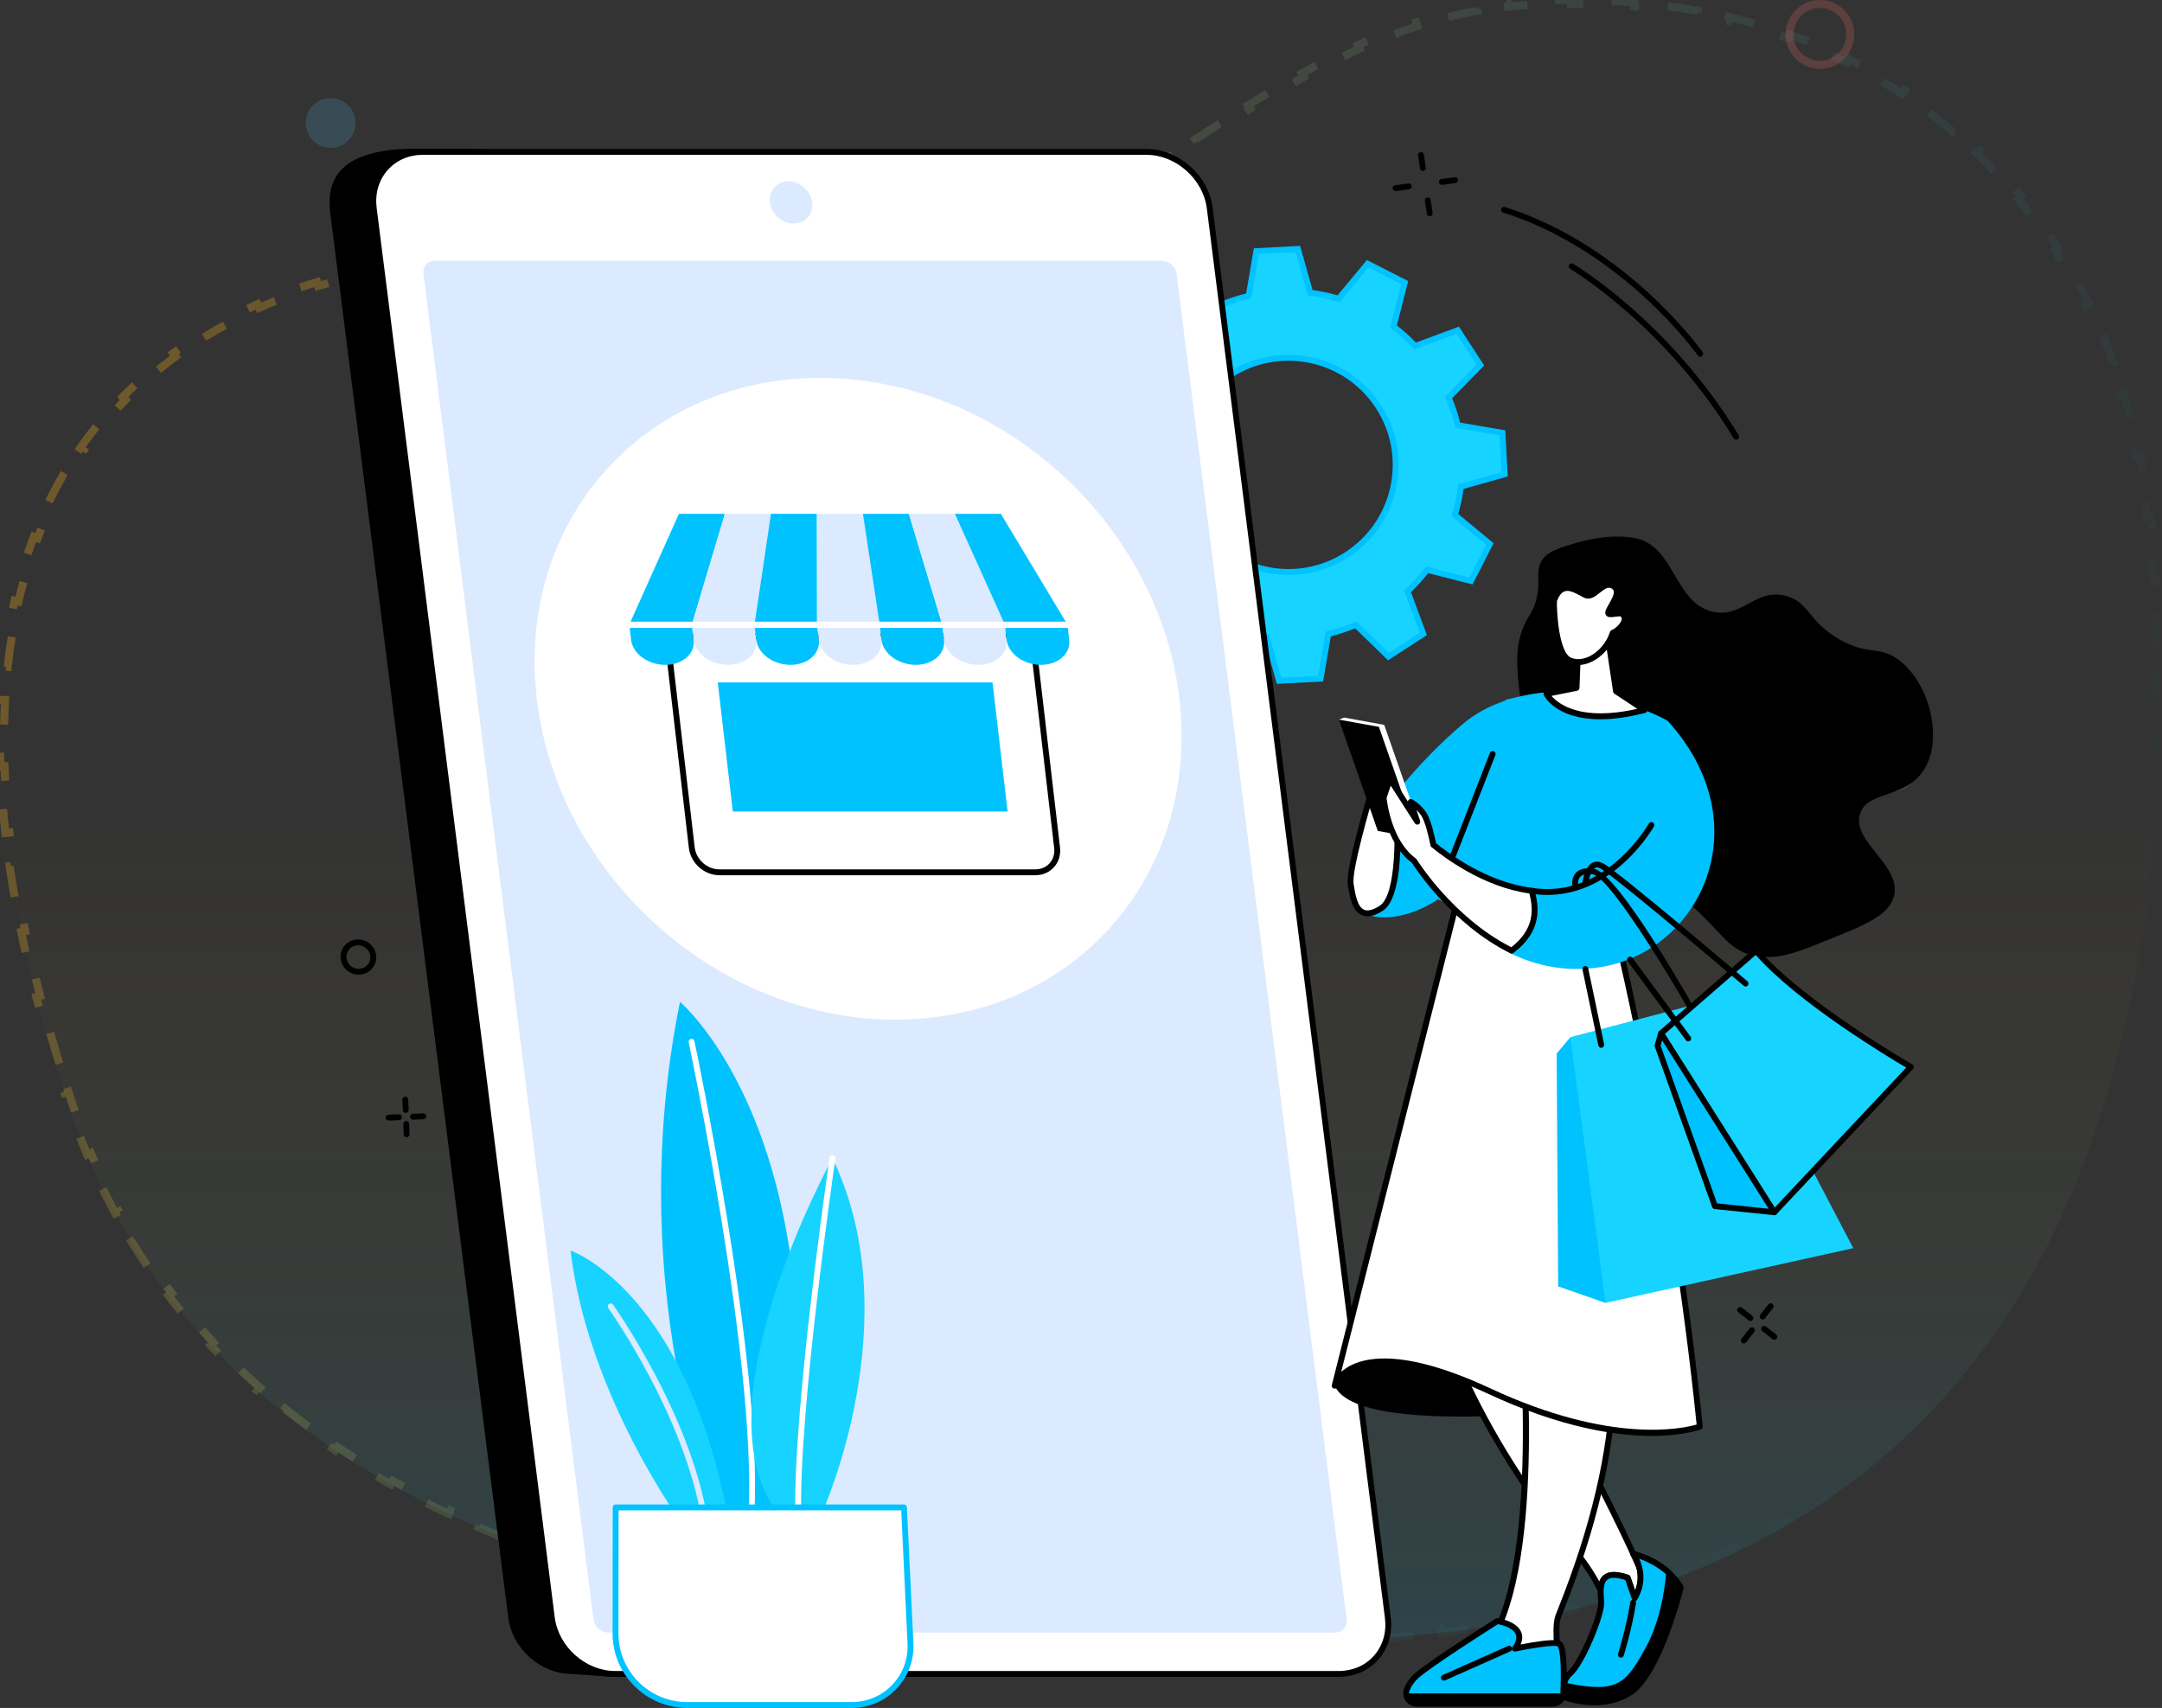 <svg width="538" height="425" viewBox="0 0 538 425" fill="none" xmlns="http://www.w3.org/2000/svg">
<rect x="0" y="0" width="538" height="425" fill="#333333" stroke="none"/>
<path d="M239.676 66.294C167.127 84.994 115.732 45.288 53.536 81.131C-9.322 117.354 -10.386 193.934 17.367 275.907C48.066 366.609 148.129 417.813 338.904 407.889C502.164 399.403 540.159 281.307 537.415 156.3C535.222 56.144 476.228 -5.175 379.046 0.344C323.43 3.501 280.241 55.845 239.676 66.294Z" fill="url(#paint0_linear_204_23300)"/>
<path d="M250.715 62.515C248.27 63.541 245.838 64.448 243.417 65.217L243.719 66.17C242.453 66.572 241.188 66.937 239.925 67.263C238.624 67.598 237.33 67.915 236.042 68.213L235.816 67.239C233.213 67.843 230.637 68.374 228.087 68.837L228.265 69.821C225.625 70.3 223.012 70.708 220.425 71.051L220.294 70.059C217.649 70.41 215.032 70.693 212.439 70.915L212.524 71.912C209.854 72.141 207.211 72.306 204.592 72.416L204.551 71.417C201.894 71.529 199.263 71.583 196.656 71.588L196.658 72.588C193.992 72.594 191.351 72.548 188.733 72.462L188.766 71.462C186.112 71.374 183.481 71.243 180.869 71.079L180.807 72.077C178.152 71.91 175.519 71.708 172.907 71.483L172.993 70.486C170.355 70.259 167.736 70.006 165.134 69.739L165.032 70.733C162.392 70.462 159.77 70.176 157.164 69.886L157.275 68.892C155.889 68.738 154.508 68.583 153.13 68.428C151.892 68.288 150.658 68.15 149.427 68.012L149.316 69.006C146.688 68.713 144.074 68.427 141.471 68.159L141.573 67.164C138.942 66.894 136.322 66.642 133.708 66.42L133.623 67.416C130.999 67.194 128.384 67.002 125.774 66.853L125.831 65.854C123.197 65.703 120.567 65.596 117.938 65.543L117.918 66.543C115.298 66.49 112.682 66.493 110.066 66.562L110.039 65.563C107.414 65.633 104.787 65.77 102.155 65.986L102.237 66.983C99.646 67.196 97.052 67.486 94.451 67.865L94.307 66.875C91.725 67.252 89.135 67.715 86.536 68.277L86.748 69.255C84.231 69.799 81.705 70.436 79.168 71.176L78.888 70.216C76.398 70.943 73.896 71.769 71.382 72.702L71.73 73.64C69.332 74.53 66.922 75.52 64.498 76.618L64.085 75.707C61.742 76.768 59.387 77.929 57.016 79.197L57.487 80.079C56.34 80.693 55.19 81.332 54.035 81.997L53.536 81.131L54.035 81.997C52.829 82.692 51.646 83.402 50.486 84.127L49.956 83.279C47.573 84.767 45.285 86.317 43.09 87.926L43.681 88.733C41.437 90.378 39.292 92.085 37.243 93.853L36.59 93.095C34.468 94.925 32.448 96.819 30.528 98.775L31.241 99.475C29.306 101.446 27.473 103.479 25.739 105.572L24.969 104.934C23.195 107.078 21.523 109.283 19.951 111.549L20.773 112.119C19.209 114.375 17.745 116.69 16.379 119.064L15.512 118.565C14.132 120.961 12.851 123.416 11.667 125.925L12.571 126.352C11.406 128.82 10.334 131.343 9.353 133.918L8.419 133.562C7.439 136.133 6.55 138.756 5.749 141.425L6.706 141.713C5.923 144.323 5.224 146.98 4.607 149.681L3.632 149.459C3.022 152.131 2.492 154.846 2.039 157.601L3.026 157.763C2.584 160.45 2.217 163.176 1.922 165.938L0.928 165.832C0.636 168.56 0.415 171.324 0.262 174.119L1.26 174.174C1.111 176.892 1.027 179.641 1.006 182.421L0.006 182.413C-0.016 185.152 0.024 187.919 0.122 190.713L1.121 190.677C1.217 193.404 1.37 196.156 1.577 198.931L0.579 199.006C0.784 201.742 1.041 204.5 1.349 207.279L2.343 207.169C2.644 209.886 2.995 212.624 3.393 215.38L2.403 215.524C2.796 218.24 3.235 220.974 3.718 223.724L4.703 223.551C5.177 226.244 5.694 228.954 6.252 231.678L5.272 231.878C5.824 234.569 6.416 237.273 7.047 239.989L8.021 239.763C8.642 242.432 9.3 245.112 9.995 247.804L9.027 248.054C9.714 250.717 10.438 253.389 11.196 256.071L12.158 255.799C12.905 258.44 13.685 261.089 14.497 263.746L13.541 264.039C14.346 266.671 15.183 269.311 16.05 271.957L17.001 271.645C17.431 272.957 17.869 274.271 18.314 275.586L17.367 275.907L18.314 275.586C18.747 276.867 19.195 278.14 19.656 279.405L18.717 279.747C19.648 282.3 20.635 284.819 21.68 287.307L22.602 286.919C23.646 289.406 24.748 291.86 25.908 294.281L25.006 294.713C26.178 297.158 27.408 299.569 28.697 301.945L29.576 301.468C30.86 303.834 32.202 306.165 33.604 308.46L32.751 308.982C34.161 311.291 35.63 313.564 37.16 315.803L37.986 315.238C39.501 317.455 41.076 319.636 42.711 321.782L41.915 322.388C43.55 324.533 45.245 326.644 46.999 328.718L47.763 328.072C49.492 330.116 51.28 332.125 53.127 334.098L52.397 334.781C54.235 336.746 56.132 338.675 58.088 340.569L58.784 339.85C60.703 341.709 62.68 343.533 64.714 345.323L64.054 346.073C66.07 347.848 68.143 349.588 70.273 351.293L70.898 350.513C72.982 352.182 75.121 353.818 77.315 355.421L76.725 356.228C78.894 357.812 81.116 359.364 83.391 360.882L83.947 360.05C86.168 361.532 88.442 362.983 90.768 364.402L90.247 365.256C92.53 366.648 94.863 368.01 97.245 369.341L97.733 368.468C100.058 369.767 102.432 371.036 104.854 372.275L104.398 373.165C106.783 374.385 109.215 375.576 111.693 376.738L112.118 375.832C114.538 376.967 117.004 378.074 119.516 379.152L119.121 380.071C121.58 381.127 124.082 382.155 126.627 383.156L126.993 382.226C129.47 383.2 131.988 384.148 134.548 385.07L134.209 386.011C136.731 386.919 139.292 387.801 141.894 388.658L142.207 387.708C144.753 388.547 147.337 389.36 149.961 390.149L149.673 391.107C152.226 391.875 154.815 392.619 157.442 393.339L157.706 392.375C160.282 393.081 162.893 393.765 165.541 394.425L165.299 395.395C167.911 396.047 170.558 396.677 173.24 397.283L173.461 396.308C176.053 396.895 178.678 397.46 181.336 398.004L181.136 398.984C183.764 399.522 186.425 400.039 189.118 400.536L189.299 399.552C191.933 400.038 194.599 400.503 197.295 400.949L197.132 401.935C199.768 402.37 202.433 402.786 205.129 403.183L205.274 402.193C207.936 402.585 210.626 402.958 213.347 403.311L213.218 404.303C215.864 404.647 218.537 404.972 221.238 405.28L221.351 404.286C224.017 404.59 226.71 404.876 229.43 405.143L229.332 406.139C231.999 406.401 234.693 406.647 237.414 406.875L237.497 405.879C240.164 406.103 242.857 406.31 245.575 406.501L245.505 407.498C248.188 407.686 250.896 407.858 253.629 408.014L253.686 407.015C256.354 407.167 259.045 407.303 261.76 407.424L261.716 408.423C264.409 408.542 267.126 408.646 269.866 408.734L269.898 407.735C272.566 407.821 275.256 407.892 277.969 407.949L277.948 408.949C280.646 409.005 283.367 409.046 286.109 409.073L286.119 408.073C288.788 408.099 291.478 408.111 294.189 408.109L294.19 409.109C296.889 409.107 299.609 409.091 302.349 409.061L302.338 408.061C305.01 408.032 307.702 407.989 310.413 407.933L310.434 408.933C313.13 408.877 315.845 408.809 318.581 408.726L318.55 407.727C321.227 407.646 323.922 407.553 326.636 407.447L326.675 408.447C329.364 408.342 332.073 408.224 334.799 408.094L334.752 407.095C336.114 407.03 337.48 406.962 338.852 406.89C340.198 406.82 341.535 406.743 342.863 406.658L342.927 407.656C345.592 407.486 348.224 407.286 350.821 407.057L350.733 406.061C353.395 405.826 356.02 405.56 358.611 405.265L358.724 406.258C361.369 405.956 363.976 405.623 366.548 405.258L366.408 404.268C369.062 403.892 371.677 403.483 374.254 403.041L374.423 404.027C377.039 403.579 379.616 403.097 382.155 402.583L381.957 401.602C384.585 401.07 387.172 400.502 389.718 399.9L389.948 400.873C392.546 400.259 395.103 399.608 397.617 398.922L397.354 397.958C399.916 397.259 402.434 396.524 404.909 395.753L405.206 396.708C407.769 395.91 410.286 395.073 412.758 394.199L412.425 393.256C414.925 392.372 417.379 391.45 419.786 390.49L420.157 391.419C422.637 390.431 425.069 389.403 427.453 388.336L427.045 387.423C429.475 386.336 431.856 385.208 434.187 384.041L434.635 384.935C437.017 383.743 439.349 382.51 441.631 381.237L441.144 380.364C443.454 379.076 445.712 377.747 447.919 376.378L448.446 377.228C450.716 375.821 452.934 374.372 455.1 372.882L454.533 372.058C456.712 370.559 458.839 369.019 460.914 367.438L461.52 368.234C463.632 366.625 465.691 364.975 467.697 363.285L467.053 362.52C469.071 360.821 471.035 359.081 472.948 357.301L473.629 358.034C475.573 356.225 477.464 354.376 479.303 352.489L478.586 351.791C480.423 349.905 482.208 347.979 483.942 346.016L484.692 346.678C486.443 344.695 488.143 342.673 489.791 340.614L489.011 339.989C490.654 337.938 492.247 335.849 493.79 333.725L494.599 334.313C496.152 332.175 497.655 330.002 499.109 327.795L498.274 327.245C499.718 325.053 501.114 322.828 502.463 320.57L503.321 321.083C504.674 318.818 505.98 316.521 507.24 314.193L506.36 313.717C507.609 311.409 508.813 309.07 509.973 306.702L510.871 307.141C512.029 304.775 513.144 302.38 514.216 299.957L513.302 299.553C514.362 297.157 515.38 294.734 516.357 292.284L517.286 292.655C518.262 290.209 519.198 287.737 520.094 285.241L519.153 284.903C520.039 282.433 520.887 279.939 521.698 277.422L522.649 277.729C523.456 275.224 524.225 272.697 524.958 270.149L523.997 269.872C524.721 267.354 525.411 264.815 526.065 262.256L527.034 262.504C527.687 259.953 528.305 257.383 528.891 254.795L527.915 254.574C528.495 252.012 529.042 249.431 529.558 246.834L530.539 247.029C531.051 244.45 531.532 241.855 531.983 239.245L530.997 239.075C531.444 236.489 531.861 233.888 532.25 231.273L533.239 231.42C533.626 228.813 533.985 226.192 534.316 223.559L533.324 223.434C533.652 220.828 533.953 218.209 534.228 215.579L535.223 215.683C535.496 213.065 535.744 210.436 535.967 207.796L534.971 207.712C535.192 205.092 535.389 202.461 535.562 199.822L536.559 199.887C536.732 197.256 536.881 194.615 537.007 191.967L536.008 191.919C536.133 189.294 536.235 186.661 536.316 184.021L537.316 184.052C537.397 181.416 537.456 178.773 537.495 176.124L536.495 176.11C536.534 173.476 536.552 170.836 536.551 168.191L537.551 168.191C537.549 165.554 537.528 162.913 537.488 160.269L536.489 160.284C536.469 158.964 536.444 157.643 536.415 156.322C536.386 154.992 536.347 153.67 536.298 152.354L537.297 152.317C537.198 149.655 537.057 147.021 536.877 144.416L535.879 144.485C535.696 141.84 535.47 139.224 535.203 136.639L536.198 136.536C535.924 133.887 535.608 131.27 535.248 128.685L534.257 128.823C533.892 126.196 533.481 123.602 533.027 121.043L534.011 120.868C533.545 118.242 533.032 115.651 532.473 113.097L531.496 113.311C530.929 110.719 530.315 108.166 529.654 105.652L530.621 105.397C529.943 102.82 529.216 100.282 528.44 97.786L527.485 98.083C526.699 95.553 525.863 93.066 524.978 90.623L525.918 90.282C525.01 87.779 524.051 85.32 523.041 82.908L522.118 83.295C521.096 80.856 520.022 78.465 518.896 76.122L519.797 75.689C518.645 73.292 517.438 70.946 516.178 68.651L515.302 69.132C514.032 66.819 512.708 64.559 511.33 62.353L512.178 61.823C510.772 59.571 509.309 57.375 507.792 55.235L506.976 55.813C505.453 53.666 503.874 51.575 502.24 49.543L503.02 48.916C501.36 46.852 499.643 44.847 497.871 42.903L497.132 43.577C495.364 41.638 493.54 39.76 491.661 37.944L492.356 37.224C490.458 35.389 488.503 33.617 486.493 31.909L485.845 32.67C483.853 30.977 481.806 29.347 479.704 27.781L480.302 26.979C478.191 25.406 476.026 23.898 473.808 22.455L473.263 23.294C471.077 21.872 468.839 20.514 466.549 19.222L467.041 18.351C464.754 17.061 462.417 15.835 460.03 14.676L459.593 15.575C457.252 14.438 454.863 13.365 452.426 12.356L452.808 11.432C450.388 10.43 447.921 9.492 445.408 8.618L445.079 9.562C442.626 8.709 440.127 7.917 437.585 7.188L437.86 6.227C435.347 5.506 432.792 4.847 430.195 4.249L429.97 5.223C427.441 4.641 424.872 4.118 422.263 3.654L422.438 2.669C419.868 2.212 417.261 1.813 414.615 1.473L414.488 2.464C411.916 2.133 409.307 1.857 406.664 1.638L406.747 0.641C404.148 0.425 401.516 0.263 398.85 0.156L398.81 1.155C396.219 1.051 393.596 0.999 390.941 1L390.941 5.62307e-06C388.334 0.001 385.697 0.052 383.03 0.154L383.068 1.153C381.754 1.204 380.432 1.267 379.103 1.342L379.046 0.344L379.103 1.342C377.815 1.415 376.533 1.515 375.257 1.641L375.159 0.645C372.562 0.901 369.993 1.261 367.449 1.716L367.625 2.7C365.088 3.154 362.576 3.704 360.089 4.34L359.841 3.372C357.324 4.015 354.833 4.746 352.367 5.554L352.678 6.504C350.233 7.306 347.81 8.184 345.409 9.13L345.043 8.2C342.631 9.151 340.242 10.168 337.875 11.244L338.289 12.154C335.942 13.22 333.617 14.344 331.311 15.515L330.858 14.623C328.545 15.798 326.253 17.02 323.982 18.279L324.466 19.154C322.205 20.408 319.963 21.699 317.739 23.019L317.228 22.159C314.993 23.486 312.776 24.841 310.577 26.214L311.107 27.062C308.905 28.438 306.72 29.832 304.552 31.235L304.008 30.396C301.818 31.813 299.646 33.239 297.489 34.664L298.041 35.498C296.114 36.771 294.201 38.044 292.298 39.308L291.557 39.801L291.003 38.968C288.822 40.418 286.656 41.857 284.505 43.272L285.054 44.108C282.861 45.551 280.681 46.972 278.514 48.358L277.976 47.516C275.76 48.933 273.56 50.313 271.372 51.644L271.892 52.498C269.63 53.875 267.38 55.201 265.142 56.461L264.651 55.59C262.347 56.886 260.058 58.112 257.78 59.253L258.228 60.147C255.843 61.341 253.468 62.443 251.102 63.437L250.715 62.515Z" stroke="url(#paint1_linear_204_23300)" stroke-opacity="0.3" stroke-width="2" stroke-dasharray="8 8"/>
<circle opacity="0.2" cx="470.962" cy="190.759" r="5.184" stroke="#79CFAB" stroke-width="2"/>
<circle opacity="0.2" cx="82.277" cy="30.601" r="6.184" fill="#52AFE3"/>
<circle opacity="0.2" cx="452.875" cy="8.563" r="7.563" stroke="#FF6F6F" stroke-width="2"/>
<g clip-path="url(#clip0_204_23300)">
<path d="M272.853 140.515L278.499 149.193L289.115 145.269C290.783 147.047 292.572 148.659 294.474 150.101L291.687 161.043L300.922 165.739L308.153 157.041C310.458 157.736 312.817 158.231 315.204 158.537L318.273 169.42L328.621 168.876L330.522 157.75C332.847 157.206 335.137 156.454 337.384 155.507L345.49 163.398L354.18 157.76L350.251 147.158C352.031 145.493 353.645 143.705 355.09 141.806L366.046 144.589L370.748 135.367L362.039 128.145C362.734 125.843 363.235 123.488 363.536 121.104L374.434 118.039L373.889 107.705L362.749 105.806C362.204 103.484 361.45 101.197 360.502 98.953L368.404 90.858L362.758 82.179L352.143 86.103C350.475 84.326 348.685 82.713 346.784 81.271L349.57 70.329L340.336 65.633L333.104 74.331C330.799 73.637 328.441 73.136 326.053 72.835L322.985 61.952L312.637 62.496L310.735 73.622C308.411 74.166 306.12 74.919 303.874 75.866L295.767 67.974L287.068 73.612L290.997 84.214C289.217 85.88 287.603 87.667 286.158 89.566L275.202 86.783L270.5 96.005L279.209 103.227C278.514 105.529 278.013 107.884 277.711 110.269L266.814 113.333L267.358 123.668L278.499 125.567C279.044 127.888 279.798 130.175 280.746 132.419L272.853 140.515ZM306.086 93.344C318.438 85.326 334.962 88.828 342.991 101.163C351.019 113.498 347.513 130.001 335.161 138.018C322.81 146.036 306.286 142.535 298.257 130.2C290.228 117.859 293.735 101.362 306.086 93.344Z" fill="#17D3FF"/>
<path d="M317.733 170.173L314.635 159.193C312.534 158.901 310.443 158.459 308.406 157.872L301.112 166.652L290.836 161.427L293.647 150.388C291.994 149.106 290.404 147.668 288.915 146.119L278.207 150.077L271.925 140.423L279.895 132.254C279.083 130.268 278.417 128.238 277.911 126.203L266.668 124.285L266.06 112.79L277.055 109.696C277.347 107.598 277.789 105.51 278.378 103.475L269.586 96.19L274.818 85.929L285.871 88.736C287.155 87.084 288.59 85.496 290.146 84.01L286.183 73.316L295.85 67.042L304.029 75.002C306.018 74.191 308.051 73.525 310.088 73.02L312.009 61.792L323.52 61.185L326.617 72.165C328.718 72.457 330.809 72.899 332.847 73.486L340.141 64.706L350.416 69.931L347.606 80.97C349.259 82.252 350.849 83.685 352.337 85.239L363.045 81.281L369.328 90.936L361.358 99.104C362.175 101.095 362.841 103.125 363.342 105.155L374.585 107.074L375.193 118.569L364.198 121.662C363.906 123.76 363.463 125.844 362.875 127.883L371.667 135.168L366.439 145.43L355.386 142.623C354.097 144.279 352.663 145.862 351.112 147.348L355.075 158.042L345.408 164.316L337.228 156.357C335.239 157.168 333.207 157.833 331.169 158.338L329.248 169.566L317.733 170.173ZM307.9 156.201L308.362 156.342C310.623 157.022 312.953 157.517 315.297 157.814L315.778 157.877L318.817 168.663L327.998 168.177L329.885 157.148L330.357 157.037C332.623 156.502 334.894 155.764 337.102 154.832L337.549 154.642L345.583 162.461L353.29 157.459L349.395 146.95L349.75 146.619C351.496 144.983 353.096 143.21 354.506 141.36L354.798 140.976L365.657 143.735L369.829 135.552L361.197 128.393L361.338 127.932C362.019 125.674 362.515 123.343 362.812 121.007L362.875 120.526L373.675 117.486L373.189 108.317L362.146 106.432L362.034 105.961C361.504 103.703 360.76 101.435 359.826 99.225L359.636 98.779L367.466 90.756L362.452 83.054L351.934 86.944L351.603 86.589C349.959 84.841 348.189 83.243 346.336 81.84L345.952 81.548L348.714 70.704L340.52 66.537L333.352 75.162L332.89 75.021C330.629 74.341 328.3 73.846 325.956 73.549L325.475 73.491L322.435 62.705L313.254 63.191L311.367 74.22L310.896 74.331C308.63 74.861 306.359 75.604 304.151 76.536L303.703 76.726L295.67 68.907L287.962 73.909L291.858 84.418L291.503 84.749C289.752 86.39 288.152 88.158 286.747 90.008L286.455 90.392L275.596 87.633L271.424 95.816L280.055 102.975L279.914 103.436C279.233 105.694 278.737 108.025 278.441 110.361L278.378 110.842L267.577 113.882L268.063 123.051L279.107 124.935L279.219 125.407C279.754 127.67 280.493 129.938 281.427 132.142L281.616 132.589L273.787 140.612L278.801 148.314L289.324 144.424L289.655 144.779C291.298 146.527 293.068 148.125 294.921 149.528L295.305 149.82L292.543 160.664L300.737 164.831L307.9 156.201ZM320.68 143.06C318.769 143.06 316.848 142.861 314.937 142.453C307.779 140.937 301.637 136.722 297.649 130.593C293.662 124.464 292.3 117.151 293.817 109.997C295.339 102.844 299.555 96.715 305.692 92.728C311.829 88.745 319.153 87.385 326.316 88.901C333.474 90.416 339.616 94.631 343.603 100.76C347.591 106.889 348.953 114.203 347.435 121.356C345.913 128.51 341.697 134.639 335.56 138.626C331.062 141.549 325.922 143.06 320.68 143.06ZM306.485 93.956C300.674 97.73 296.681 103.533 295.242 110.303C293.803 117.073 295.091 123.998 298.87 129.802C302.648 135.605 308.459 139.592 315.238 141.03C322.017 142.467 328.952 141.18 334.763 137.407C340.574 133.633 344.566 127.83 346.006 121.06C347.445 114.29 346.156 107.365 342.378 101.561C338.6 95.758 332.788 91.771 326.01 90.333C319.231 88.896 312.296 90.183 306.485 93.956Z" fill="#00C2FF"/>
<path d="M142.3 416.545L151.505 417.215L322.255 416.545C330.012 416.545 335.502 410.285 334.524 402.568L290.214 52.973C289.236 45.251 282.156 38.996 274.4 38.996L103.474 37C83.858 37 81.193 45.251 82.175 52.973L126.486 402.568C127.463 410.285 134.543 416.545 142.3 416.545Z" fill="black"/>
<path d="M153.124 416.545H333.08C340.836 416.545 346.326 410.265 345.349 402.524L301.043 51.817C300.066 44.071 292.986 37.796 285.229 37.796H105.274C97.517 37.796 92.027 44.076 93.004 51.817L137.315 402.524C138.293 410.265 145.373 416.545 153.124 416.545Z" fill="white"/>
<path d="M333.085 417.273H153.124C145.028 417.273 137.607 410.698 136.586 402.612L92.28 51.904C91.779 47.927 92.868 44.187 95.349 41.376C97.804 38.593 101.33 37.063 105.269 37.063H285.224C293.321 37.063 300.742 43.639 301.763 51.725L346.074 402.432C346.575 406.409 345.485 410.149 343 412.961C340.549 415.739 337.024 417.273 333.085 417.273ZM105.274 38.52C101.758 38.52 98.621 39.875 96.448 42.342C94.245 44.838 93.282 48.17 93.729 51.725L138.04 402.432C138.973 409.814 145.743 415.816 153.129 415.816H333.085C336.601 415.816 339.737 414.461 341.911 411.994C344.114 409.498 345.077 406.167 344.629 402.612L300.319 51.904C299.385 44.523 292.616 38.52 285.229 38.52H105.274Z" fill="black"/>
<path d="M335.098 403.005L292.786 68.14C292.563 66.353 290.924 64.9 289.134 64.9H108.211C106.421 64.9 105.152 66.348 105.381 68.14L147.693 403.005C147.916 404.793 149.555 406.245 151.345 406.245H332.268C334.058 406.24 335.322 404.793 335.098 403.005Z" fill="#DCEAFF"/>
<path d="M200.927 54.208C202.795 52.221 202.48 48.896 200.225 46.781C197.969 44.666 194.627 44.562 192.759 46.548C190.891 48.535 191.206 51.86 193.461 53.975C195.717 56.09 199.059 56.194 200.927 54.208Z" fill="#DCEAFF"/>
<path d="M275.19 231.97C303.776 201.708 299.345 151.171 265.294 119.091C231.243 87.011 180.467 85.538 151.881 115.8C123.296 146.061 127.726 196.599 161.777 228.678C195.828 260.758 246.604 262.232 275.19 231.97Z" fill="white"/>
<path d="M256.898 158.294L263.05 210.943C263.444 214.323 261.022 217.067 257.633 217.067H178.995C175.61 217.067 172.542 214.323 172.148 210.943L165.997 158.294H256.898Z" fill="white"/>
<path d="M257.633 217.791H178.995C175.255 217.791 171.861 214.755 171.423 211.026L165.272 158.377C165.248 158.168 165.311 157.964 165.452 157.809C165.588 157.653 165.787 157.566 165.997 157.566H256.898C257.268 157.566 257.579 157.843 257.623 158.212L263.774 210.86C263.993 212.716 263.463 214.459 262.291 215.775C261.129 217.072 259.476 217.791 257.633 217.791ZM166.813 159.023L172.873 210.856C173.228 213.876 175.97 216.334 178.995 216.334H257.633C259.053 216.334 260.317 215.79 261.202 214.799C262.092 213.799 262.491 212.458 262.325 211.026L256.247 159.023H166.813Z" fill="black"/>
<path d="M182.36 201.939H250.737L246.983 169.818H178.606L182.36 201.939Z" fill="#00C2FF"/>
<path d="M156.592 155.424H172.168L180.391 127.859H168.948L156.592 155.424Z" fill="#00C2FF"/>
<path d="M172.265 156.23L172.615 159.217C173.019 162.655 169.853 165.438 165.554 165.438C161.25 165.438 157.438 162.65 157.039 159.217L156.689 156.23H172.265Z" fill="#00C2FF"/>
<path d="M172.167 155.424H187.748L191.838 127.859H180.391L172.167 155.424Z" fill="#DCEAFF"/>
<path d="M187.841 156.23L188.191 159.217C188.594 162.655 185.429 165.438 181.13 165.438C176.826 165.438 173.014 162.65 172.615 159.217L172.265 156.23H187.841Z" fill="#DCEAFF"/>
<path d="M187.748 155.424H203.324L203.28 127.859H191.838L187.748 155.424Z" fill="#00C2FF"/>
<path d="M203.416 156.23L203.767 159.217C204.17 162.655 201.004 165.438 196.706 165.438C192.402 165.438 188.589 162.65 188.191 159.217L187.841 156.23H203.416Z" fill="#00C2FF"/>
<path d="M203.324 155.424H218.9L214.727 127.859H203.28L203.324 155.424Z" fill="#DCEAFF"/>
<path d="M218.992 156.23L219.342 159.217C219.746 162.655 216.58 165.438 212.282 165.438C207.978 165.438 204.165 162.65 203.767 159.217L203.417 156.23H218.992Z" fill="#DCEAFF"/>
<path d="M218.9 155.424H234.476L226.17 127.859H214.728L218.9 155.424Z" fill="#00C2FF"/>
<path d="M234.573 156.23L234.923 159.217C235.327 162.655 232.161 165.438 227.862 165.438C223.563 165.438 219.746 162.65 219.347 159.217L218.997 156.23H234.573Z" fill="#00C2FF"/>
<path d="M234.476 155.424H250.056L237.612 127.859H226.17L234.476 155.424Z" fill="#DCEAFF"/>
<path d="M250.149 156.23L250.499 159.217C250.903 162.655 247.737 165.438 243.438 165.438C239.139 165.438 235.322 162.65 234.923 159.217L234.573 156.23H250.149Z" fill="#DCEAFF"/>
<path d="M250.056 155.424H265.632L249.06 127.859H237.612L250.056 155.424Z" fill="#00C2FF"/>
<path d="M265.724 156.23L266.075 159.217C266.478 162.655 263.312 165.438 259.014 165.438C254.71 165.438 250.898 162.65 250.499 159.217L250.149 156.23H265.724Z" fill="#00C2FF"/>
<path d="M265.632 156.152H156.592C156.188 156.152 155.862 155.827 155.862 155.424C155.862 155.021 156.188 154.695 156.592 154.695H265.632C266.036 154.695 266.362 155.021 266.362 155.424C266.362 155.827 266.036 156.152 265.632 156.152Z" fill="white"/>
<path d="M432.049 109.434C431.801 109.434 431.563 109.308 431.427 109.084C414.305 80.883 390.948 67.037 390.715 66.901C390.37 66.697 390.248 66.25 390.452 65.906C390.657 65.556 391.104 65.439 391.449 65.643C391.687 65.779 415.35 79.795 432.672 108.331C432.881 108.676 432.769 109.123 432.429 109.332C432.307 109.4 432.181 109.434 432.049 109.434Z" fill="black"/>
<path d="M423.102 88.779C422.873 88.779 422.645 88.672 422.504 88.469C422.324 88.206 403.952 62.355 374.03 52.89C373.646 52.769 373.432 52.361 373.554 51.977C373.675 51.594 374.084 51.38 374.468 51.501C404.871 61.117 423.51 87.371 423.695 87.633C423.924 87.963 423.846 88.415 423.515 88.648C423.394 88.736 423.248 88.779 423.102 88.779Z" fill="black"/>
<path d="M96.686 278.831C96.297 278.831 95.971 278.525 95.957 278.132C95.942 277.728 96.253 277.393 96.657 277.374L99.258 277.277C99.662 277.262 99.998 277.573 100.017 277.976C100.032 278.379 99.72 278.714 99.317 278.734L96.715 278.831C96.705 278.831 96.696 278.831 96.686 278.831Z" fill="black"/>
<path d="M102.75 278.603C102.361 278.603 102.035 278.297 102.021 277.903C102.006 277.5 102.317 277.165 102.721 277.146L105.322 277.049C105.721 277.029 106.062 277.345 106.081 277.748C106.096 278.151 105.784 278.486 105.381 278.506L102.779 278.603C102.769 278.603 102.76 278.603 102.75 278.603Z" fill="black"/>
<path d="M100.956 276.942C100.567 276.942 100.241 276.636 100.226 276.243L100.129 273.644C100.114 273.241 100.426 272.906 100.829 272.887C101.233 272.872 101.568 273.183 101.588 273.586L101.685 276.184C101.7 276.587 101.388 276.922 100.985 276.942C100.97 276.942 100.96 276.942 100.956 276.942Z" fill="black"/>
<path d="M101.184 282.998C100.795 282.998 100.469 282.692 100.455 282.299L100.357 279.7C100.343 279.297 100.654 278.962 101.058 278.943C101.456 278.923 101.797 279.239 101.816 279.642L101.914 282.24C101.928 282.643 101.617 282.978 101.213 282.998C101.204 282.998 101.194 282.998 101.184 282.998Z" fill="black"/>
<path d="M435.57 328.712C435.415 328.712 435.254 328.663 435.123 328.557L432.56 326.551C432.244 326.303 432.186 325.847 432.434 325.526C432.682 325.21 433.139 325.152 433.46 325.4L436.022 327.406C436.339 327.653 436.397 328.11 436.149 328.43C435.998 328.615 435.784 328.712 435.57 328.712Z" fill="black"/>
<path d="M441.537 333.384C441.381 333.384 441.221 333.335 441.089 333.228L438.527 331.223C438.211 330.975 438.152 330.519 438.4 330.198C438.648 329.882 439.105 329.824 439.426 330.072L441.989 332.077C442.305 332.325 442.364 332.782 442.116 333.102C441.965 333.287 441.751 333.384 441.537 333.384Z" fill="black"/>
<path d="M438.605 328.343C438.449 328.343 438.289 328.294 438.157 328.187C437.841 327.94 437.783 327.483 438.031 327.163L440.039 324.603C440.287 324.288 440.744 324.229 441.065 324.477C441.381 324.725 441.44 325.181 441.192 325.502L439.183 328.061C439.037 328.25 438.823 328.343 438.605 328.343Z" fill="black"/>
<path d="M433.931 334.307C433.776 334.307 433.615 334.258 433.484 334.151C433.168 333.904 433.11 333.447 433.358 333.126L435.366 330.567C435.614 330.251 436.071 330.193 436.392 330.441C436.708 330.689 436.766 331.145 436.518 331.466L434.51 334.025C434.359 334.209 434.145 334.307 433.931 334.307Z" fill="black"/>
<path d="M347.28 47.548C346.92 47.548 346.609 47.281 346.56 46.917C346.507 46.519 346.784 46.15 347.187 46.096L350.48 45.654C350.878 45.601 351.248 45.883 351.301 46.281C351.355 46.679 351.078 47.048 350.674 47.102L347.382 47.544C347.348 47.548 347.314 47.548 347.28 47.548Z" fill="black"/>
<path d="M358.8 45.999C358.44 45.999 358.129 45.732 358.08 45.368C358.027 44.97 358.304 44.6 358.708 44.547L362 44.105C362.398 44.052 362.768 44.333 362.822 44.732C362.875 45.13 362.598 45.499 362.194 45.552L358.902 45.994C358.863 45.999 358.829 45.999 358.8 45.999Z" fill="black"/>
<path d="M354.078 42.517C353.723 42.517 353.412 42.26 353.358 41.895L352.872 38.666C352.814 38.268 353.086 37.899 353.485 37.836C353.884 37.777 354.253 38.049 354.316 38.447L354.803 41.677C354.861 42.075 354.589 42.444 354.19 42.507C354.151 42.512 354.117 42.517 354.078 42.517Z" fill="black"/>
<path d="M355.775 53.823C355.42 53.823 355.109 53.565 355.056 53.201L354.569 49.972C354.511 49.573 354.783 49.204 355.182 49.141C355.581 49.083 355.95 49.355 356.014 49.753L356.5 52.983C356.558 53.381 356.286 53.75 355.887 53.813C355.848 53.823 355.814 53.823 355.775 53.823Z" fill="black"/>
<path d="M89.26 242.539C87.879 242.539 86.508 241.908 85.628 240.718C84.913 239.756 84.621 238.586 84.806 237.416C84.986 236.27 85.603 235.264 86.552 234.584C88.511 233.181 91.293 233.628 92.747 235.59C93.462 236.551 93.754 237.722 93.569 238.892C93.389 240.038 92.771 241.043 91.823 241.723C91.05 242.272 90.155 242.539 89.26 242.539ZM89.114 235.221C88.516 235.221 87.918 235.4 87.403 235.769C86.775 236.216 86.367 236.881 86.25 237.644C86.129 238.421 86.323 239.208 86.805 239.854C87.787 241.179 89.659 241.485 90.977 240.543C91.604 240.096 92.013 239.431 92.129 238.669C92.251 237.892 92.056 237.105 91.575 236.459C90.972 235.653 90.043 235.221 89.114 235.221Z" fill="black"/>
<path d="M394.566 205.44C402.77 213.905 403.076 211.176 416.566 221.68C428.655 231.092 429.195 236.594 437.131 237.92C442.631 238.838 447.178 236.998 455.129 233.783C464.286 230.077 470.145 227.707 471.317 222.958C473.219 215.255 460.75 209.5 462.841 202.565C464.606 196.704 474.104 198.841 478.733 191.595C483.786 183.688 479.997 169.372 472.037 163.894C467.33 160.654 464.966 163.126 457.978 159.241C449.921 154.759 450.373 149.98 444.576 148.334C436.951 146.168 433.795 153.768 426.404 152.258C416.517 150.237 416.872 135.566 406.524 133.847C400.849 132.9 395.111 134.187 391.201 135.396C387.282 136.61 384.87 137.397 383.562 139.699C381.928 142.564 383.669 144.866 382.083 149.931C381.281 152.496 380.479 153.044 379.414 155.303C377.109 160.198 377.464 164.884 377.775 168.978C379.365 189.759 394.566 205.44 394.566 205.44Z" fill="black"/>
<path d="M410.925 348.865C410.925 348.865 338.449 359.292 332.132 344.83C332.132 344.83 334.758 333.995 351.01 332.659C367.266 331.319 410.925 348.865 410.925 348.865Z" fill="black"/>
<path d="M352.746 308.868C352.746 308.868 358.946 346.865 392.028 386.11C395.15 389.81 397.664 393.982 399.551 398.44L400.689 401.121C400.689 401.121 408.465 399.781 409.705 395.959C410.95 392.137 379.569 334.316 379.569 334.316L352.746 308.868Z" fill="white"/>
<path d="M400.684 401.849C400.397 401.849 400.13 401.679 400.013 401.403L398.875 398.722C396.978 394.244 394.484 390.16 391.464 386.576C358.63 347.632 352.084 309.363 352.021 308.985C351.972 308.674 352.123 308.368 352.4 308.222C352.678 308.076 353.018 308.12 353.242 308.339L380.065 333.782C380.119 333.835 380.167 333.893 380.206 333.961C380.284 334.107 388.143 348.594 395.748 363.362C411.266 393.501 410.653 395.376 410.395 396.177C409.034 400.368 401.146 401.776 400.81 401.835C400.771 401.849 400.728 401.849 400.684 401.849ZM353.918 310.985C355.838 319.678 364.553 352.387 392.587 385.643C395.699 389.334 398.272 393.545 400.222 398.158L401.126 400.295C403.47 399.795 408.178 398.294 409.009 395.735C409.602 392.734 390.934 356.786 378.986 334.763L353.918 310.985Z" fill="black"/>
<path d="M406.782 397.697L405.031 392.598C397.202 389.874 398.325 395.769 398.462 398.839C398.598 401.913 393.57 413.971 390.788 416.336C388.006 418.701 389.543 422.422 389.543 422.422C389.543 422.422 398.992 425.889 406.023 420.901C413.055 415.914 418.244 395.036 418.244 395.036C414.378 388.383 406.417 386.668 406.417 386.668C406.417 386.668 410.269 391.641 406.782 397.697Z" fill="#00C2FF"/>
<path d="M396.794 424.34C392.728 424.34 389.519 423.194 389.29 423.106C389.1 423.038 388.945 422.888 388.867 422.703C388.794 422.533 387.16 418.463 390.311 415.787C392.932 413.558 397.859 401.767 397.732 398.877C397.722 398.615 397.703 398.329 397.683 398.032C397.547 396.017 397.367 393.258 399.137 391.913C400.431 390.927 402.439 390.932 405.274 391.918C405.488 391.991 405.654 392.156 405.727 392.37L406.899 395.784C408.732 390.976 405.975 387.29 405.843 387.12C405.659 386.877 405.644 386.542 405.804 386.285C405.97 386.027 406.271 385.896 406.573 385.964C406.908 386.037 414.893 387.824 418.876 394.677C418.973 394.842 418.997 395.036 418.954 395.216C418.74 396.08 413.614 416.414 406.446 421.499C403.339 423.699 399.828 424.34 396.794 424.34ZM390.112 421.843C391.79 422.368 399.677 424.51 405.595 420.309C411.888 415.846 416.799 397.663 417.456 395.152C414.835 390.855 410.361 388.761 407.934 387.892C408.878 389.976 409.87 393.788 407.409 398.061C407.268 398.309 407.001 398.45 406.709 398.426C406.422 398.397 406.184 398.207 406.087 397.935L404.453 393.176C402.323 392.481 400.835 392.443 400.013 393.069C398.865 393.943 399.016 396.153 399.133 397.935C399.152 398.246 399.172 398.542 399.186 398.814C399.327 402.083 394.236 414.365 391.255 416.9C389.324 418.531 389.854 420.994 390.112 421.843Z" fill="black"/>
<path d="M410.21 410.251C413.775 403.738 414.956 396.051 415.35 391.447C416.42 392.442 417.422 393.627 418.244 395.036C418.244 395.036 413.055 415.914 406.023 420.901C398.992 425.889 389.543 422.421 389.543 422.421C389.543 422.421 388.969 421.027 389.159 419.4C402.396 422.256 404.949 419.862 410.21 410.251Z" fill="black"/>
<path d="M389.159 419.401C389.28 418.371 389.703 417.254 390.783 416.336C393.565 413.971 398.593 401.913 398.457 398.839C398.32 395.765 397.197 389.874 405.026 392.598L406.777 397.697C410.264 391.637 406.412 386.668 406.412 386.668C406.412 386.668 411.358 387.737 415.345 391.447C414.952 396.051 413.77 403.744 410.205 410.251C404.949 419.862 402.396 422.256 389.159 419.401Z" fill="#00C2FF"/>
<path d="M397.45 421.232C395.174 421.232 392.427 420.858 389.003 420.119C388.634 420.042 388.391 419.697 388.434 419.323C388.604 417.89 389.232 416.705 390.311 415.787C392.932 413.558 397.859 401.767 397.732 398.877C397.722 398.615 397.703 398.329 397.683 398.032C397.547 396.017 397.367 393.258 399.137 391.913C400.431 390.927 402.439 390.932 405.274 391.918C405.488 391.991 405.654 392.156 405.727 392.37L406.899 395.784C408.732 390.976 405.975 387.29 405.843 387.12C405.659 386.877 405.644 386.542 405.804 386.285C405.97 386.027 406.276 385.896 406.573 385.964C406.782 386.008 411.762 387.12 415.846 390.923C416.012 391.073 416.094 391.296 416.075 391.515C415.637 396.673 414.373 404.171 410.847 410.606C406.899 417.817 404.302 421.232 397.45 421.232ZM390.01 418.837C402.614 421.45 404.662 418.871 409.568 409.901C413.045 403.544 414.208 395.934 414.587 391.743C412.248 389.66 409.602 388.48 407.934 387.887C408.878 389.971 409.87 393.788 407.409 398.061C407.268 398.309 407.001 398.45 406.709 398.426C406.422 398.397 406.184 398.207 406.087 397.935L404.453 393.176C402.323 392.481 400.835 392.443 400.013 393.069C398.865 393.943 399.011 396.153 399.133 397.935C399.152 398.246 399.172 398.542 399.186 398.814C399.327 402.083 394.236 414.365 391.255 416.9C390.637 417.419 390.219 418.07 390.01 418.837Z" fill="black"/>
<path d="M403.354 412.5C403.281 412.5 403.208 412.49 403.135 412.466C402.751 412.344 402.537 411.936 402.653 411.553C402.673 411.49 404.662 405.079 405.678 398.693C405.741 398.295 406.116 398.023 406.514 398.086C406.913 398.149 407.186 398.523 407.122 398.921C406.086 405.414 404.068 411.917 404.049 411.985C403.952 412.301 403.665 412.5 403.354 412.5Z" fill="black"/>
<path d="M387.35 412.373C387.899 412.13 386.708 405.2 387.739 402.262C388.77 399.324 400.66 372.681 401.452 344.864C402.245 317.046 378.076 322.242 378.076 322.242C378.076 322.242 384.933 387.071 370.602 409.105C370.597 409.109 375.387 417.647 387.35 412.373Z" fill="white"/>
<path d="M380.09 414.811C373.068 414.811 370.004 409.537 369.965 409.464C369.834 409.226 369.844 408.94 369.989 408.711C384.019 387.149 377.42 322.966 377.352 322.32C377.313 321.951 377.561 321.611 377.926 321.534C378.344 321.441 388.235 319.402 395.344 325.302C400.134 329.28 402.435 335.87 402.182 344.883C401.71 361.468 397.304 380.287 389.091 400.82C388.77 401.626 388.536 402.204 388.434 402.5C387.87 404.103 388.04 407.177 388.157 409.416C388.293 411.965 388.337 412.732 387.651 413.034C384.739 414.321 382.229 414.811 380.09 414.811ZM371.463 409.11C372.499 410.605 377.045 415.972 386.766 411.834C386.796 411.373 386.742 410.348 386.693 409.503C386.567 407.138 386.392 403.899 387.048 402.024C387.165 401.699 387.389 401.135 387.729 400.281C395.884 379.908 400.251 361.254 400.718 344.844C400.961 336.297 398.836 330.1 394.406 326.424C388.823 321.791 381.116 322.514 378.864 322.85C379.598 330.159 384.831 387.746 371.463 409.11Z" fill="black"/>
<path d="M350.095 420.376C350.504 419.327 351.204 418.176 352.386 417.098C355.799 413.976 372.606 403.384 372.606 403.384C372.606 403.384 381.009 404.603 376.958 410.256C376.958 410.256 385.672 408.396 387.787 408.944C389.339 409.347 389.203 417.263 389.018 421.44C388.955 422.858 387.787 423.97 386.363 423.97H352.58C350.723 423.97 349.419 422.105 350.095 420.376Z" fill="#00C2FF"/>
<path d="M386.363 424.699H352.58C351.457 424.699 350.407 424.145 349.774 423.218C349.147 422.3 349.016 421.139 349.419 420.114C349.94 418.784 350.776 417.589 351.895 416.564C355.318 413.432 371.526 403.204 372.217 402.767C372.362 402.675 372.538 402.636 372.713 402.66C372.902 402.69 377.357 403.365 378.519 406.079C378.927 407.031 378.884 408.08 378.397 409.217C381.091 408.692 386.265 407.794 387.977 408.236C388.731 408.43 390.306 408.843 389.752 421.469C389.669 423.281 388.181 424.699 386.363 424.699ZM350.776 420.644C350.548 421.231 350.621 421.868 350.98 422.397C351.35 422.936 351.933 423.242 352.585 423.242H386.368C387.403 423.242 388.249 422.436 388.293 421.406C388.663 412.971 388.021 410.052 387.569 409.639C386.085 409.299 380.391 410.266 377.113 410.965C376.817 411.028 376.515 410.902 376.35 410.654C376.185 410.402 376.19 410.076 376.369 409.833C377.269 408.576 377.541 407.507 377.177 406.657C376.53 405.137 373.977 404.375 372.761 404.151C370.719 405.443 355.989 414.792 352.882 417.642C351.924 418.512 351.214 419.522 350.776 420.644Z" fill="black"/>
<path d="M389.023 421.392C389.023 421.406 389.023 421.421 389.023 421.435C388.959 422.853 387.792 423.966 386.368 423.966H352.585C351.092 423.966 349.959 422.761 349.92 421.392H389.023Z" fill="black"/>
<path d="M359.296 418.206C359.019 418.206 358.751 418.045 358.63 417.773C358.464 417.404 358.63 416.977 358.999 416.812L375.256 409.586C375.625 409.42 376.053 409.586 376.219 409.955C376.384 410.324 376.219 410.751 375.849 410.916L359.593 418.143C359.495 418.186 359.393 418.206 359.296 418.206Z" fill="black"/>
<path d="M400.373 224.58C400.373 224.58 415.866 284.435 422.98 354.994C422.98 354.994 404.569 361.997 370.602 346.16C336.63 330.319 332.137 344.83 332.137 344.83L363.099 222.142L400.373 224.58Z" fill="white"/>
<path d="M411.076 357.311C402.167 357.311 388.468 355.3 370.286 346.821C351.564 338.089 342.052 338.725 337.374 340.794C333.669 342.431 332.832 345.019 332.822 345.044C332.706 345.422 332.312 345.636 331.928 345.529C331.548 345.422 331.32 345.034 331.417 344.65L362.379 221.962C362.467 221.622 362.783 221.389 363.133 221.413L400.416 223.856C400.732 223.876 400.995 224.094 401.073 224.4C401.229 224.997 416.663 285.115 423.7 354.922C423.734 355.247 423.544 355.558 423.233 355.674C422.883 355.81 418.764 357.311 411.076 357.311ZM344.503 338.045C350.324 338.045 358.761 339.838 370.904 345.5C401.029 359.55 418.963 355.427 422.192 354.485C415.486 288.452 401.306 231.252 399.794 225.274L363.648 222.909L333.751 341.377C334.51 340.707 335.502 340.027 336.786 339.464C338.614 338.653 341.114 338.045 344.503 338.045Z" fill="black"/>
<path d="M387.36 172.164C387.36 172.164 373.899 171.878 364.164 180.037C354.428 188.195 338.93 204.766 336.319 218.49C333.707 232.214 352.055 229.985 360.935 221.19C369.814 212.395 387.36 172.164 387.36 172.164Z" fill="#00C2FF"/>
<path d="M414.991 179.371C414.991 179.371 397.11 168.721 374.658 174.131L355.517 216.64C354.316 219.311 355.381 222.463 357.973 223.827C364.475 227.256 378.529 231.976 402.371 227.47C406.228 226.741 409.179 223.618 409.69 219.728L414.991 179.371Z" fill="#00C2FF"/>
<path d="M342.47 193.066C342.47 193.066 335.458 215.663 336.115 220.029C336.771 224.395 337.821 229.708 343.657 226.066C349.492 222.424 347.387 199.132 347.387 199.132L342.47 193.066Z" fill="white"/>
<path d="M340.297 228.013C339.762 228.013 339.266 227.906 338.804 227.693C336.542 226.653 335.876 223.39 335.39 220.136C334.719 215.658 341.483 193.78 341.77 192.848C341.848 192.59 342.067 192.401 342.329 192.348C342.597 192.294 342.864 192.396 343.034 192.605L347.951 198.671C348.043 198.782 348.097 198.918 348.111 199.064C348.33 201.492 350.081 222.914 344.041 226.683C342.616 227.571 341.381 228.013 340.297 228.013ZM342.762 194.586C340.627 201.614 336.348 216.693 336.829 219.917C337.238 222.652 337.812 225.629 339.412 226.367C340.321 226.785 341.614 226.474 343.263 225.449C347.688 222.691 347.241 205.941 346.672 199.418L342.762 194.586Z" fill="black"/>
<path d="M352.809 208.578L354.127 208.073L344.454 180.376L334.495 178.565L333.177 179.07L352.809 208.578Z" fill="white"/>
<path d="M342.854 206.766L352.809 208.578L343.137 180.881L333.177 179.07L342.854 206.766Z" fill="black"/>
<path d="M361.28 214.367C361.192 214.367 361.1 214.352 361.017 214.318C360.643 214.172 360.458 213.75 360.604 213.376L370.763 187.35C370.908 186.976 371.331 186.792 371.706 186.938C372.08 187.083 372.265 187.506 372.119 187.88L361.961 213.905C361.849 214.187 361.572 214.367 361.28 214.367Z" fill="black"/>
<path d="M381.125 221.661C384.267 222.04 387.52 221.962 390.783 221.195C408.367 217.042 403.023 188.861 403.023 188.861L414.991 179.376C438.498 205.266 422.975 236.857 398.155 240.679C389.499 242.009 381.913 240.227 375.519 237.061C382.526 231.83 382.249 225.536 381.125 221.661Z" fill="#00C2FF"/>
<path d="M344.304 198.481L345.874 193.824L352.692 204.479L351.063 199.559C351.063 199.559 352.969 200.574 354.292 202.565C355.576 204.493 356.616 209.894 356.68 210.219C359.685 212.706 369.634 220.262 381.13 221.656C382.254 225.531 383.168 231.335 376.16 236.56C360.983 229.043 351.9 214.211 351.9 214.211C345.198 209.34 344.304 198.481 344.304 198.481Z" fill="white"/>
<path d="M376.16 237.294C376.049 237.294 375.937 237.269 375.835 237.216C361.382 230.058 352.284 216.178 351.35 214.716C344.566 209.67 343.613 198.996 343.574 198.539C343.565 198.442 343.579 198.34 343.608 198.248L345.179 193.591C345.267 193.324 345.505 193.134 345.782 193.1C346.064 193.066 346.336 193.192 346.487 193.43L350.339 199.448C350.363 199.278 350.45 199.112 350.591 198.996C350.82 198.807 351.141 198.773 351.404 198.909C351.486 198.952 353.49 200.035 354.9 202.153C356.135 204.008 357.098 208.573 357.346 209.816C360.376 212.293 370.116 219.582 381.218 220.928C381.51 220.962 381.748 221.166 381.831 221.447C383.032 225.609 383.8 231.762 376.598 237.138C376.467 237.245 376.311 237.294 376.16 237.294ZM345.043 198.564C345.179 199.846 346.385 209.306 352.323 213.623C352.4 213.682 352.464 213.75 352.517 213.832C352.605 213.978 361.513 228.309 376.078 235.711C381.879 231.18 381.612 226.241 380.556 222.321C369.007 220.743 359.029 213.114 356.213 210.782C356.082 210.676 355.994 210.525 355.96 210.355C355.595 208.437 354.652 204.43 353.684 202.968C353.315 202.41 352.892 201.939 352.488 201.546L353.383 204.251C353.499 204.6 353.334 204.979 353.003 205.139C352.673 205.295 352.274 205.183 352.075 204.872L346.079 195.499L345.043 198.564Z" fill="black"/>
<path d="M387.739 320.105L399.497 324.214L398.311 291.958L390.783 258.079L387.36 262.173L387.739 320.105Z" fill="#00C2FF"/>
<path d="M461.183 310.597L428.514 248.196L390.783 258.079L399.497 324.214L461.183 310.597Z" fill="#17D3FF"/>
<path d="M398.457 260.736C398.121 260.736 397.815 260.498 397.742 260.158L393.788 241.271C393.706 240.878 393.959 240.489 394.352 240.407C394.746 240.324 395.135 240.577 395.218 240.97L399.172 259.857C399.254 260.25 399.001 260.639 398.607 260.721C398.559 260.731 398.51 260.736 398.457 260.736Z" fill="black"/>
<path d="M421.842 253.509C421.55 253.509 421.278 253.335 421.161 253.048C420.408 251.314 401.058 218.067 396.264 217.543C394.761 217.378 393.725 217.616 393.176 218.242C392.402 219.131 392.767 220.617 392.772 220.631C392.869 221.02 392.636 221.418 392.247 221.515C391.858 221.617 391.459 221.384 391.357 220.996C391.333 220.903 390.793 218.766 392.062 217.295C392.942 216.275 394.411 215.872 396.419 216.095C402.614 216.775 422.387 252.174 422.518 252.524C422.659 252.898 422.47 253.32 422.095 253.461C422.012 253.495 421.925 253.509 421.842 253.509Z" fill="black"/>
<path d="M385.06 222.695C383.756 222.695 382.409 222.593 381.018 222.375C380.62 222.311 380.347 221.938 380.411 221.544C380.474 221.146 380.843 220.874 381.242 220.937C399.585 223.807 410.181 205.134 410.288 204.945C410.483 204.595 410.925 204.464 411.28 204.663C411.63 204.857 411.762 205.299 411.567 205.654C411.46 205.838 401.909 222.695 385.06 222.695Z" fill="black"/>
<path d="M426.754 300.131L441.537 301.656L430.921 281.424L413.352 257.127L412.462 260.197L426.754 300.131Z" fill="#00C2FF"/>
<path d="M441.537 302.385C441.513 302.385 441.488 302.385 441.464 302.38L426.681 300.86C426.399 300.83 426.165 300.646 426.068 300.379L411.781 260.439C411.727 260.294 411.723 260.138 411.766 259.993L412.656 256.923C412.734 256.656 412.958 256.457 413.23 256.409C413.507 256.36 413.784 256.472 413.945 256.7L431.515 281.002C431.534 281.031 431.553 281.06 431.568 281.089L442.184 301.316C442.31 301.554 442.291 301.841 442.14 302.064C442.004 302.263 441.775 302.385 441.537 302.385ZM427.284 299.456L440.258 300.792L430.299 281.813L413.639 258.769L413.23 260.177L427.284 299.456Z" fill="black"/>
<path d="M436.966 236.614L413.352 257.127L441.537 301.656L475.509 265.5C475.509 265.5 448.442 250.018 436.966 236.614Z" fill="#17D3FF"/>
<path d="M441.537 302.385C441.513 302.385 441.493 302.385 441.469 302.38C441.245 302.36 441.041 302.234 440.919 302.045L412.734 257.516C412.54 257.21 412.598 256.812 412.87 256.579L436.484 236.065C436.63 235.939 436.825 235.876 437.014 235.89C437.209 235.905 437.389 235.997 437.515 236.143C448.773 249.294 475.596 264.718 475.864 264.869C476.058 264.98 476.19 265.175 476.224 265.393C476.258 265.612 476.185 265.835 476.034 266L442.062 302.156C441.931 302.302 441.736 302.385 441.537 302.385ZM414.305 257.263L441.649 300.466L474.352 265.665C469.849 263.018 447.431 249.556 436.898 237.639L414.305 257.263Z" fill="black"/>
<path d="M420.111 259.134C419.887 259.134 419.669 259.032 419.523 258.837L405.046 239.217C404.808 238.892 404.876 238.435 405.202 238.197C405.527 237.96 405.98 238.027 406.223 238.353L420.7 257.973C420.938 258.298 420.87 258.755 420.544 258.993C420.413 259.09 420.262 259.134 420.111 259.134Z" fill="black"/>
<path d="M434.379 245.472C434.213 245.472 434.043 245.414 433.907 245.297C424.852 237.59 400.781 217.315 398.145 216.057C397.499 215.746 397.134 215.872 396.915 215.994C395.826 216.596 395.325 219.058 395.233 219.874C395.189 220.272 394.829 220.564 394.425 220.52C394.027 220.476 393.735 220.117 393.779 219.719C393.822 219.32 394.26 215.804 396.2 214.726C396.73 214.43 397.611 214.197 398.768 214.746C402.114 216.343 433.513 243.054 434.846 244.19C435.152 244.452 435.191 244.909 434.928 245.215C434.792 245.385 434.588 245.472 434.379 245.472Z" fill="black"/>
<path d="M392.66 162.281L392.305 171.178L384.826 172.669C384.826 172.669 389.329 181.829 409.223 176.69L402.133 172.014L400.3 159.79L392.66 162.281Z" fill="white"/>
<path d="M398.199 178.992C387.282 178.992 384.32 173.296 384.17 172.99C384.068 172.786 384.072 172.548 384.17 172.344C384.272 172.14 384.457 171.994 384.68 171.95L391.595 170.571L391.926 162.247C391.941 161.941 392.14 161.679 392.432 161.582L400.076 159.1C400.28 159.032 400.504 159.061 400.684 159.173C400.869 159.285 400.99 159.474 401.02 159.683L402.804 171.586L409.622 176.083C409.86 176.244 409.987 176.525 409.938 176.812C409.889 177.093 409.68 177.327 409.403 177.399C404.968 178.545 401.267 178.992 398.199 178.992ZM386.071 173.165C387.729 175.107 393.273 179.609 407.429 176.38L401.734 172.625C401.564 172.514 401.447 172.329 401.413 172.125L399.711 160.756L393.37 162.815L393.04 171.207C393.025 171.542 392.782 171.829 392.451 171.892L386.071 173.165Z" fill="black"/>
<path d="M386.727 149.378C388.731 144.075 392.257 147.027 394.513 148.076C396.769 149.125 398.748 144.429 401.311 145.765C403.874 147.1 400.762 150.621 400.246 152.151C399.731 153.681 402.687 152.151 403.743 152.85C404.438 153.311 404.555 154.385 403.587 155.662C402.979 156.463 402.065 157.187 401.311 157.483C399.906 162.116 394.921 165.962 390.788 164.408C386.635 162.835 386.654 149.562 386.727 149.378Z" fill="white"/>
<path d="M392.753 165.482C391.989 165.482 391.245 165.35 390.535 165.078C389.494 164.685 388.619 163.719 387.933 162.199C385.974 157.867 385.852 149.635 386.047 149.12C386.727 147.323 387.632 146.231 388.818 145.789C390.569 145.138 392.383 146.119 393.842 146.906C394.192 147.095 394.527 147.275 394.824 147.416C395.447 147.707 396.142 147.207 397.207 146.357C398.403 145.395 399.896 144.201 401.652 145.119C402.323 145.468 402.755 145.968 402.94 146.605C403.358 148.028 402.391 149.718 401.613 151.073C401.394 151.456 401.18 151.825 401.044 152.117C401.233 152.097 401.457 152.068 401.632 152.044C402.483 151.922 403.451 151.786 404.141 152.243C404.589 152.539 404.89 153.005 404.983 153.549C405.075 154.098 405.012 154.987 404.166 156.099C403.563 156.891 402.707 157.609 401.904 158.008C400.951 160.829 398.783 163.345 396.186 164.627C395.033 165.195 393.871 165.482 392.753 165.482ZM387.442 149.543C387.316 151.48 387.826 162.505 391.051 163.714C392.777 164.365 394.45 163.855 395.549 163.316C397.859 162.179 399.848 159.8 400.621 157.26C400.684 157.046 400.844 156.871 401.053 156.793C401.691 156.546 402.493 155.895 403.013 155.215C403.422 154.676 403.616 154.156 403.553 153.792C403.529 153.642 403.461 153.53 403.344 153.452C403.12 153.302 402.323 153.413 401.846 153.481C400.985 153.603 400.173 153.719 399.706 153.156C399.522 152.937 399.347 152.539 399.561 151.913C399.711 151.466 400.008 150.946 400.353 150.349C400.961 149.29 401.788 147.843 401.545 147.017C401.496 146.862 401.389 146.624 400.981 146.41C400.13 145.968 399.332 146.522 398.121 147.493C396.988 148.401 395.704 149.431 394.211 148.737C393.871 148.581 393.521 148.392 393.151 148.188C391.892 147.508 390.462 146.736 389.334 147.153C388.585 147.43 387.953 148.236 387.442 149.543Z" fill="black"/>
<path d="M180.507 382.525C180.507 382.525 154.005 324.515 169.206 249.309C169.206 249.309 210.278 283.682 195.471 382.525H180.507Z" fill="#00C2FF"/>
<path d="M186.99 377.208C186.975 377.208 186.961 377.208 186.951 377.208C186.547 377.183 186.241 376.843 186.26 376.44C188.288 339.342 171.545 260.172 171.375 259.381C171.292 258.987 171.54 258.599 171.939 258.516C172.333 258.434 172.722 258.681 172.805 259.08C172.975 259.876 189.762 339.235 187.719 376.523C187.695 376.906 187.374 377.208 186.99 377.208Z" fill="white"/>
<path d="M207.166 288.213C207.166 288.213 173.023 349.822 193.559 376.479H204.545C204.549 376.479 226.505 328.323 207.166 288.213Z" fill="#17D3FF"/>
<path d="M198.69 378.839C198.301 378.839 197.975 378.533 197.96 378.14C196.973 352.712 206.349 288.752 206.441 288.106C206.499 287.708 206.869 287.431 207.268 287.49C207.667 287.548 207.944 287.917 207.885 288.315C207.793 288.956 198.432 352.789 199.419 378.082C199.434 378.485 199.122 378.82 198.719 378.839C198.709 378.839 198.699 378.839 198.69 378.839Z" fill="white"/>
<path d="M141.979 311.18C141.979 311.18 171.064 321.092 181.597 379.762H170.154C170.159 379.762 146.282 347.54 141.979 311.18Z" fill="#17D3FF"/>
<path d="M175.343 378.84C174.993 378.84 174.682 378.587 174.623 378.228C170.29 352.086 151.554 325.769 151.364 325.506C151.131 325.181 151.204 324.724 151.529 324.491C151.855 324.258 152.312 324.331 152.546 324.656C152.735 324.924 171.671 351.517 176.058 377.99C176.126 378.388 175.853 378.762 175.46 378.825C175.426 378.835 175.382 378.84 175.343 378.84Z" fill="#DCEAFF"/>
<path d="M153.202 375.105H224.959L226.569 409.003C226.962 417.312 220.325 424.267 211.99 424.267H171.005C161.148 424.267 153.158 416.283 153.168 406.439L153.202 375.105Z" fill="white"/>
<path d="M211.99 425H171.005C166.04 425 161.377 423.067 157.871 419.561C154.364 416.054 152.434 411.392 152.439 406.439L152.468 375.105C152.468 374.702 152.794 374.376 153.197 374.376H224.954C225.343 374.376 225.664 374.682 225.683 375.071L227.293 408.969C227.492 413.189 225.995 417.196 223.077 420.255C220.159 423.315 216.22 425 211.99 425ZM153.927 375.833L153.898 406.439C153.893 411.004 155.673 415.302 158.901 418.531C162.135 421.761 166.429 423.543 171.005 423.543H211.99C215.817 423.543 219.381 422.018 222.022 419.255C224.662 416.487 226.019 412.864 225.839 409.042L224.263 375.838H153.927V375.833Z" fill="#00C2FF"/>
</g>
<defs>
<linearGradient id="paint0_linear_204_23300" x1="539.059" y1="-290.301" x2="539.059" y2="418.623" gradientUnits="userSpaceOnUse">
<stop offset="0.693" stop-color="#FBAE17" stop-opacity="0"/>
<stop offset="1" stop-color="#00C2FF" stop-opacity="0.12"/>
</linearGradient>
<linearGradient id="paint1_linear_204_23300" x1="28" y1="106.695" x2="497.5" y2="328.695" gradientUnits="userSpaceOnUse">
<stop stop-color="#FBAE17"/>
<stop offset="1" stop-color="#00C2FF" stop-opacity="0"/>
</linearGradient>
<clipPath id="clip0_204_23300">
<rect width="399.028" height="388" fill="white" transform="translate(82 37)"/>
</clipPath>
</defs>
</svg>
